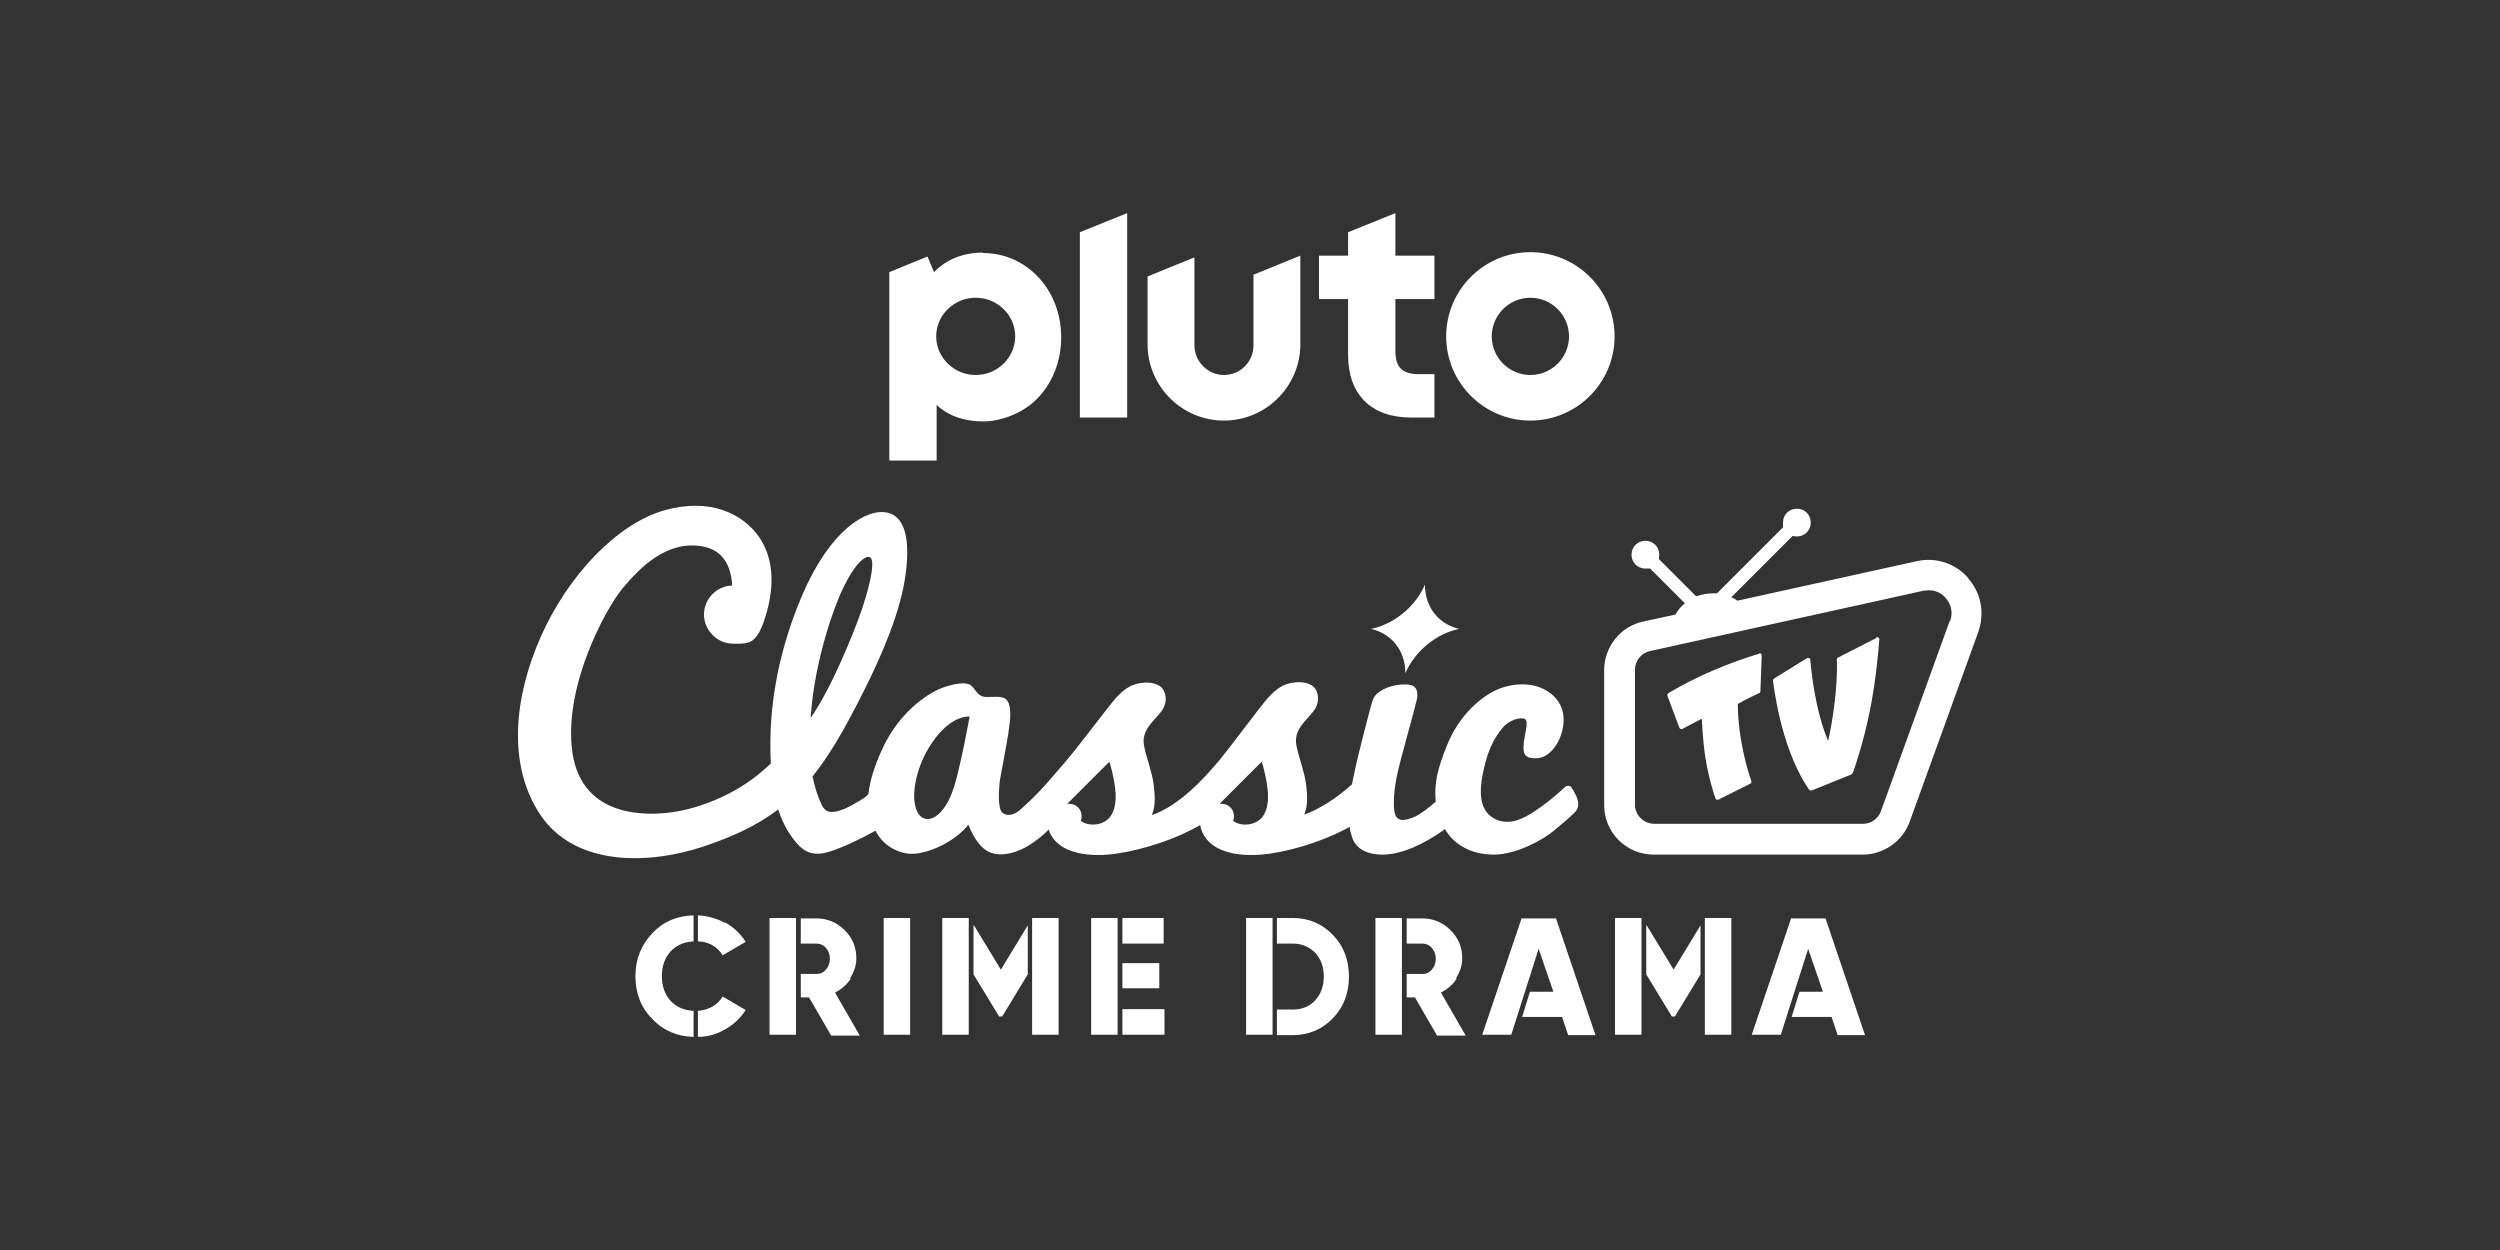 <?xml version="1.0" encoding="utf-8"?>
<svg xmlns="http://www.w3.org/2000/svg" id="_007_-_White_-_Example_-_Delete_before_saving" viewBox="0 0 576 288">
  <rect x="0" y="0" width="576" height="288" fill="#333333" stroke="none"/>
  <defs>
    <style>.cls-1{fill:#fff;stroke-width:0px;}</style>
  </defs>
  <path class="cls-1" d="M405.4,150.6c-2.4.7-11.6,3.5-21,9.1-.2.1-.3.4-.2.7l2.7,7.2c.1.3.5.5.8.3.9-.5,2.7-1.4,4.4-2.3,0,0,.2,5,.8,8.8.7,4.6,1.9,8.2,2.3,9.5.1.3.5.5.8.3,3.3-1.7,6.1-3,7.2-3.6.3-.1.4-.4.3-.7-.7-1.9-3.1-9.6-3.1-17.7,2.1-1.2,4.2-2.2,4.9-2.5.2,0,.3-.3.3-.5l.3-8.2c0-.3-.3-.6-.6-.5ZM432.3,147l-8.8,4.5c-.2.1-.3.3-.3.5.3,6.2-1.1,14.9-2,18.7-3-7.1-3.9-16.1-4.1-18.7,0-.3-.4-.5-.7-.4l-7.6,4.7c-.2.1-.3.3-.3.6,2.1,15.8,7.1,23.3,8.3,25,.2.2.4.3.7.2l8.9-3.6c.3-.1.5-.4.6-.7.5-1.5,2.2-6.3,3.7-13.5,1.5-7.1,2.1-14.5,2.3-17,0-.4-.4-.6-.7-.5ZM453.5,133.2c-3-3.4-7.4-4.9-11.9-3.9l-41.3,9.1c-.4-.3-.9-.6-1.4-.8l14.1-14.1c.3,0,.6.1,1,.1,1.8,0,3.2-1.4,3.2-3.2s-1.4-3.2-3.2-3.2-3.2,1.4-3.2,3.2,0,.7.1,1l-15.3,15.3c-.3,0-.7,0-1,0-1.3,0-2.6.3-3.8.7l-8.6-8.6c0-.3.1-.6.1-1,0-1.8-1.4-3.2-3.2-3.2s-3.2,1.4-3.2,3.2,1.4,3.2,3.2,3.2.7,0,1-.1l8.1,8.1c-.9.7-1.6,1.6-2.2,2.6l-7.4,1.6c-5.2,1.1-9,5.8-9,11.2v31.1c0,6.3,5.1,11.4,11.4,11.4h48.2c4.8,0,9.2-3.1,10.8-7.6l15.8-43.7c1.5-4.3.7-8.9-2.3-12.3ZM449.2,143.1l-15.8,43.7s0,0,0,0c-.6,1.8-2.3,3-4.1,3h-48.2c-2.4,0-4.4-2-4.4-4.4v-31.1c0-2.1,1.5-3.9,3.5-4.3l63-13.9c.4,0,.8-.1,1.2-.1,1.5,0,2.9.6,3.9,1.8,1.3,1.5,1.7,3.4,1,5.3ZM323.8,155.1c2.2-5.1,7.1-9.1,12.4-10.2-4.8-1.1-7.9-5.1-7.9-10.2-2.2,5.1-7.1,9.1-12.4,10.2,4.8,1.1,7.9,5.1,7.9,10.2ZM332.6,191.2c0,0,.2-.1.3-.2,2,3.5,5.9,5.9,11.3,5.9s11.7-3.7,13.8-5.5c2.4-2,3.5-2.9,4.9-4.3.8-.8,1-2.1.3-3.6-.3-.6-.6-1.3-1.1-2-.3-.6-1.1-.6-1.7,0-2.5,2.3-4.4,3.8-6.8,5.4-2.7,1.8-5.8,3.3-8.9,1.9-3.3-1.5-4.3-5-2.9-11.3,1.1-5.2,2.8-7.9,4.4-9.8,1.5-1.9,4.4-2.6,5.2-2,.8.6,0,3.1-.3,5.2-.2,2.2-.3,3.9,2.8,3.8,3.2,0,5.1-3.6,5.5-4.7.5-1.2,2.3-6.1-1.5-9.7-3.5-3.3-9.1-3.2-13.2-1.3-4.1,1.9-8.8,6.4-11.3,12.7-2.3,5.6-3,9.1-2.6,13-1.6,1.4-3.5,2.9-4.9,3.5-2.6,1.1-3.6.8-4.2,0-.6-.8-.8-3.6-.2-7.5.6-3.9,2.1-8.7,3-12.2,1-3.5,1.7-6.3,2-7.6.2-1.3,0-2.8-1.6-3.1-1.5-.3-4.2,0-6.1,1-2.2,1.2-2.4,1.9-3,4.1-.5,1.9-2.9,10.8-4,16.3-.1.5-.2,1-.3,1.5-3.8,3.4-7.5,5.7-11,7,.9-2.2.7-4.7.4-7.1-.4-3-1.7-6.2-2.2-8.8-.7-3.6,2-5.5,3.9-7.9,1.9-2.4,1-5.2-.4-6-1.3-.8-3.3-1-5.7-.3-2.7.9-4.6,3.4-6.4,5.7-1.8,2.3-6.6,8.7-9.1,11.8-3.7,4.4-9.3,10.5-15.6,12.7.9-2.2.7-4.7.4-7.1-.4-3-1.7-6.2-2.2-8.8-.7-3.6,2-5.5,3.9-7.9,1.9-2.4,1-5.2-.4-6-1.3-.8-3.3-1-5.7-.3-2.7.9-4.6,3.4-6.4,5.7-1.8,2.3-7.1,9.3-9.7,12.3-3.4,3.9-5.6,6.8-10.4,11-1.4,1.2-3,1.4-4,.5-1-.9-.8-5-.6-6.8.2-1.8,1.8-9.3,2.2-12.8.5-3.4.4-6.1-1.2-6.8-1.5-.6-3.9.1-5.1-.4-1.4-.6-1.8-2.4-3.1-2.8-1.3-.4-4,0-6.8,1.2-2.7,1.2-9,5.2-12.9,13.5-2,4.3-3,7.7-3.3,10.6-.4.5-.9.9-1.4,1.2-1.7,1-3.4,2.1-5.1,2.6-1.7.6-3.4.7-4.3-1.3-.9-1.9-1.5-3.8-2.1-6.5,2.4-3,4.8-6.6,7.2-10.9,9.8-17.8,13.2-28.2,14.2-35.3,1-7,.5-13.6-4.2-14.6-4.7-1-13.1,3.9-19.6,19.1-6.5,15.2-7.3,27.8-7.3,34.1,0,1.6,0,3.1.1,4.6-.6.6-1.3,1.2-2,1.8-6.1,5.3-14.3,8.5-20.5,9.4-6.1.9-20.9,1.4-23.2-13.6-2.2-15.1,7.5-33,11.5-37.9,4.1-4.9,10.3-11.2,18.5-9.7,5.5,1,6.6,5.7,6.8,9-3.6.1-6.5,3.1-6.5,6.7s3,6.7,6.7,6.7,5.6.5,7.8-7.4c2.2-8,.8-14-2.5-18.1-3.3-4.1-10.3-8.3-21.2-5.2-10.9,3.1-22.2,15.1-28.4,29.1-6.2,14-7.7,29.5-.2,40.9,8.1,12.2,25.3,11.6,37.8,7.4,6.2-2.1,11.8-4.5,17.1-8.5.6,1.9,1.4,3.6,2.3,5.1,2.9,4.5,5.1,6,9.6,4.6,2.9-.9,7.3-3,10.5-4.8,2,3.9,6,5.5,8.9,5.3,4.5-.3,10.1-3.5,12.5-6.7,1.3,3.2,3.1,6.1,6,6.7,3.1.6,6.6-.8,9.4-2.9,1.8-1.3,2.7-2.2,3.1-2.7,1.4,4.4,6.3,5.9,11.5,5.9s13-2,19.1-4.7c1.9-.9,3.3-1.6,4.3-2.2,1,5.1,6.2,6.9,11.8,6.9s13-2,19.1-4.7c1.5-.7,2.7-1.3,3.6-1.8,0,.7.2,1.4.4,2,.7,2.7,3,4.4,7.2,4.4s9.3-2.3,14.1-5.7ZM186.9,163.8c1-11.8,5.1-23.8,7.5-28.6,2.4-4.9,4.5-6.9,5.7-6.9,1.2,0,1.3,2.6-.6,9.2-1.9,6.6-6.7,17.5-9.3,22.2-1.1,2.1-2.2,3.9-3.4,5.7,0-.5,0-1,.1-1.5ZM219.7,181.6c-1.5,4.8-4.1,7.1-5.9,7.1s-2.8-1.6-3.1-4c-.4-3.1.7-9.2,4.7-14.5,4.2-5.6,8-5.1,8-5.1,0,0-2.1,11.6-3.7,16.6ZM257,184.7c-.3,2.8-1.5,4.7-4.2,5.2-1.9.3-3.2-.3-3.8-.8.2-.3.2-.7.2-1.1,0-1.6-1.3-2.8-2.8-2.8s-.3,0-.5,0c3.9-3.9,9.6-9.6,9.7-9.7.8,2.5,1.7,6.8,1.4,9.2ZM292.1,184.7c-.3,2.8-1.5,4.7-4.2,5.2-1.9.3-3.2-.3-3.8-.8.2-.3.2-.7.2-1.1,0-1.6-1.3-2.8-2.8-2.8s-.3,0-.5,0c3.9-3.9,9.6-9.6,9.7-9.7.8,2.5,1.7,6.8,1.4,9.2ZM203.6,238.4h6.1v-26.9h-6.1v26.9ZM167,212.6c-1.9-1-4-1.6-6.2-1.7v6c1.2,0,2.2.3,3.2.8,1.1.6,1.9,1.4,2.5,2.4l5.3-3.1c-1.2-1.9-2.8-3.4-4.8-4.5ZM164,232c-1,.5-2,.8-3.2.9v6c2.2,0,4.3-.6,6.2-1.7,2-1.1,3.6-2.6,4.8-4.5l-5.3-3.1c-.6,1-1.4,1.8-2.5,2.4ZM146.4,224.9c0,4,1.3,7.3,4,10,2.5,2.6,5.7,3.9,9.4,4v-6c-2.1-.1-3.8-.8-5.2-2.2-1.4-1.5-2.1-3.4-2.1-5.8s.7-4.3,2.1-5.8c1.3-1.3,3-2.1,5.2-2.2v-6c-3.8.1-6.9,1.4-9.4,4-2.6,2.7-4,6-4,10ZM195.9,225.3c.9-1.4,1.4-2.9,1.4-4.5,0-2.6-.9-4.7-2.7-6.5-1.8-1.8-4-2.7-6.5-2.7h-3.6v5.8h3.6c.8,0,1.6.3,2.2,1,.6.7.9,1.5.9,2.5s-.3,1.8-.9,2.5c-.6.7-1.3,1-2.2,1h-3.6v5.4h1.9l5.1,8.8h6.6l-5.7-9.9c1.5-.8,2.7-1.8,3.6-3.2ZM177.3,238.4h6.1v-26.9h-6.1v26.9ZM335.5,225.3c.9-1.4,1.4-2.9,1.4-4.5,0-2.6-.9-4.7-2.7-6.5-1.8-1.8-4-2.7-6.5-2.7h-3.6v5.8h3.6c.8,0,1.6.3,2.2,1,.6.7.9,1.5.9,2.5s-.3,1.8-.9,2.5c-.6.7-1.3,1-2.2,1h-3.6v5.4h1.9l5.1,8.8h6.6l-5.7-9.9c1.5-.8,2.7-1.8,3.6-3.2ZM316.9,238.4h6.1v-26.9h-6.1v26.9ZM217.1,238.4h6.1v-26.9h-6.1v26.9ZM237.8,238.4h6.1v-26.9h-6.1v26.9ZM224.3,213.2v11.3l5.9,9.7h.7l5.9-9.7v-11.3l-6.2,10.2-6.2-10.2ZM372.1,238.4h6.1v-26.9h-6.1v26.9ZM392.8,238.4h6.1v-26.9h-6.1v26.9ZM379.3,213.2v11.3l5.9,9.7h.7l5.9-9.7v-11.3l-6.2,10.2-6.2-10.2ZM258.6,227.7h8.5v-5.8h-8.5v5.8ZM268.1,211.5h-9.5v5.9h9.5v-5.9ZM251.4,238.4h6.1v-26.9h-6.1v26.9ZM258.6,238.4h9.7v-5.9h-9.7v5.9ZM287.1,238.4h6.1v-26.9h-6.1v26.9ZM297.8,211.5h-3.6v5.9h3.6c2.1,0,3.8.7,5.2,2.1,1.3,1.4,2,3.2,2,5.5s-.7,4.1-2,5.5c-1.3,1.4-3,2.1-5.2,2.1h-3.6v5.9h3.6c3.7,0,6.8-1.3,9.3-3.9,2.5-2.6,3.7-5.8,3.7-9.6s-1.2-7-3.7-9.6c-2.5-2.6-5.6-3.9-9.3-3.9ZM350.6,211.5l-9.1,26.9h6.7l6.3-19.8,3.4,9.9h-5.4l-1.8,5.8h9.2l1.4,4.2h6.3l-9.1-26.9h-7.8ZM412.7,211.5l-9.1,26.9h6.7l6.3-19.8,3.4,9.9h-5.4l-1.8,5.8h9.2l1.4,4.2h6.3l-9.1-26.9h-7.8Z"/>
  <path class="cls-1" d="M352.6,58.1c-10.7,0-19.4,8.7-19.4,19.4s8.7,19.4,19.4,19.4,19.4-8.7,19.4-19.4-8.7-19.4-19.4-19.4ZM352.6,86.4c-4.9,0-8.9-4-8.9-8.9s4-8.9,8.9-8.9,8.9,4,8.9,8.9-4,8.9-8.9,8.9ZM321.5,49.1l-10.9,4.4v5.4h-6.7v10h6.7v12.9c0,4.5,1.3,8.1,3.8,10.6,2.5,2.5,6.2,3.8,10.7,3.8h5.4v-10h-3.7c-3.7,0-5.3-1.6-5.3-5.3v-12h9v-10h-9v-9.8ZM288.8,79.6c0,3.8-3.1,6.8-6.8,6.8s-6.8-3.1-6.8-6.8v-20.3l-10.8,4.4v15.6c0,9.7,7.9,17.6,17.6,17.6s17.6-7.9,17.6-17.6v-20.4l-10.8,4.4v16.4ZM248.8,96.2h10.9v-47.1l-10.9,4.4v42.7ZM226.5,58.2c-4.5,0-8.4,1.5-11.3,4.5l-1.5-3.6-8.8,3.6v43.4h10.9v-12.8c2.8,2.6,6.5,3.8,10.7,3.8s9.6-2,12.9-5.7c3.3-3.6,5.1-8.5,5.1-13.7,0-10.9-7.9-19.4-18-19.4ZM224.8,86.4c-5,0-9.1-4-9.1-8.9s4.1-8.9,9.1-8.9,9.1,4,9.1,8.9-4.1,8.9-9.1,8.9Z"/>
</svg>